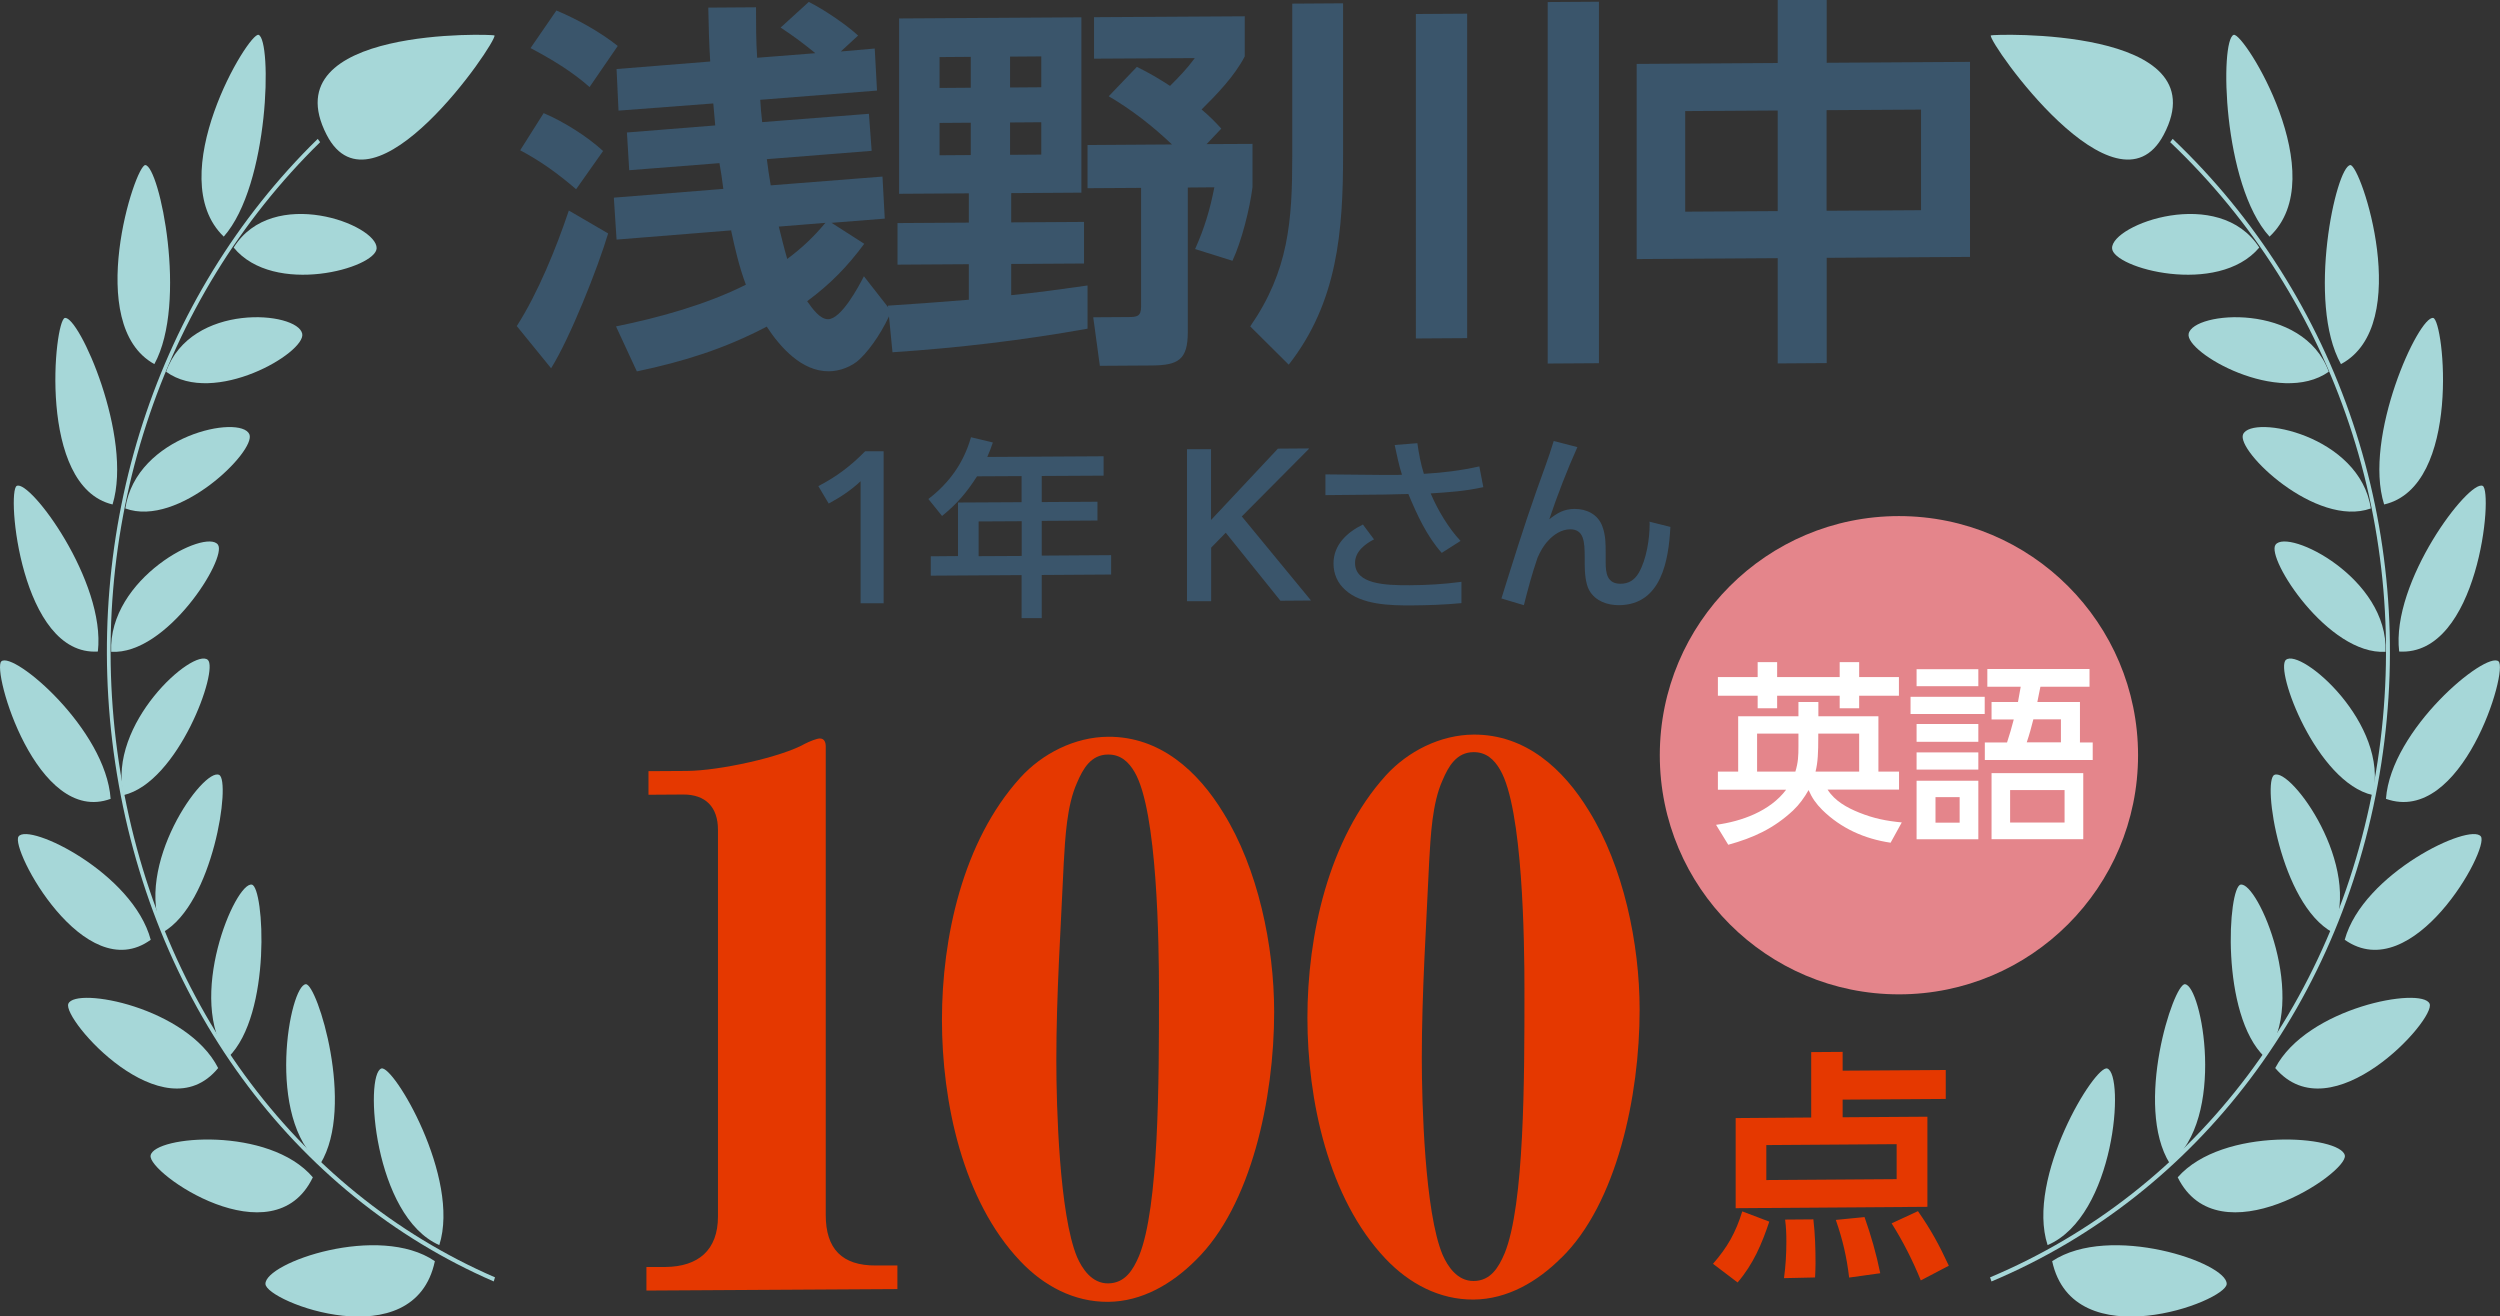 <?xml version="1.0" encoding="UTF-8"?><svg id="_レイヤー_1" xmlns="http://www.w3.org/2000/svg" viewBox="0 0 219.44 115.52"><rect x="0" y="0" width="219.44" height="115.52" fill="#333333" stroke="none"/><defs><style>.cls-1{fill:#3a556b;}.cls-1,.cls-2,.cls-3,.cls-4,.cls-5{stroke-width:0px;}.cls-2{fill:#a6d7d8;}.cls-3{fill:#fff;}.cls-4{fill:#e4858b;}.cls-5{fill:#e53800;}</style></defs><path class="cls-5" d="m150.36,110.93c1.27-1.45,1.99-2.73,2.57-4.6l2.37.9c-.66,1.98-1.4,3.72-2.78,5.34l-2.16-1.64Zm20.43-14.47l-9.05.06v1.55l7.44-.05v7.91l-16.83.12v-7.91l6.63-.05v-5.74l2.76-.02v1.65l9.05-.06v2.54Zm-15.75,4.05v3.07l11.44-.08v-3.07l-11.44.08Zm1.55,11.69c.15-1.08.21-2.14.21-3.22,0-.7-.02-1.23-.11-1.93l2.48-.02c.15,1.27.19,2.56.19,3.83,0,.42-.02.85-.04,1.27l-2.73.06Zm5.72-.06c-.21-1.8-.57-3.34-1.17-5.06l2.52-.25c.57,1.61,1.04,3.24,1.38,4.93l-2.73.38Zm6.29.25c-.7-1.73-1.57-3.44-2.56-5.01l2.31-1.07c1.19,1.71,1.84,2.93,2.71,4.79l-2.46,1.29Z"/><path class="cls-5" d="m78.78,113.15l-22.04.13v-2.07h1.68c2.85-.03,4.6-1.46,4.6-4.43v-33.95c0-2-1.1-3.1-3.05-3.09l-3.05.02v-2.07l3.37-.02c2.85-.02,8.3-1.21,10.37-2.39.39-.2,1.04-.46,1.3-.46.39,0,.52.32.52.71v41.12c0,2.97,1.43,4.45,4.41,4.43h1.88s0,2.06,0,2.06Z"/><path class="cls-5" d="m104.97,110.6c-2.07,2.08-4.73,3.65-7.71,3.67-2.98.02-5.64-1.39-7.71-3.58-5.06-5.33-6.87-13.99-6.87-21.17s1.81-15.66,6.87-21.25c1.94-2.14,4.8-3.58,7.71-3.6,4.6-.03,7.91,3.06,10.11,6.66,3.05,4.9,4.47,11.68,4.47,17.5,0,7.57-2.01,17.02-6.87,21.77Zm-4.99-.36c1.75-4.28,1.75-15.33,1.75-23.09,0-4.27-.13-15.97-2.14-19.38-.52-.9-1.23-1.55-2.33-1.54-1.49,0-2.2,1.24-2.72,2.47-.91,2.01-1.04,4.86-1.17,7.06-.26,5.76-.65,11.51-.65,17.33,0,4.01.26,13.51,1.82,17.25.45,1.03,1.3,2.32,2.72,2.31,1.49-.01,2.2-1.18,2.72-2.41Z"/><path class="cls-5" d="m137.05,110.4c-2.07,2.08-4.73,3.65-7.71,3.67-2.98.02-5.64-1.39-7.71-3.57-5.06-5.33-6.87-13.99-6.87-21.17s1.82-15.66,6.87-21.25c1.94-2.14,4.8-3.58,7.71-3.6,4.6-.03,7.91,3.06,10.11,6.66,3.05,4.9,4.47,11.68,4.47,17.5,0,7.57-2.01,17.02-6.87,21.77Zm-4.99-.36c1.75-4.28,1.75-15.34,1.75-23.1,0-4.27-.13-15.97-2.14-19.38-.52-.9-1.23-1.55-2.33-1.54-1.49.01-2.2,1.24-2.72,2.47-.91,2.01-1.04,4.86-1.17,7.06-.26,5.76-.65,11.51-.65,17.33,0,4.01.26,13.51,1.82,17.25.45,1.03,1.3,2.32,2.72,2.31,1.49,0,2.2-1.18,2.72-2.41Z"/><path class="cls-2" d="m43.34,112.48c-17.7-7.68-30.12-24.7-33.23-45.52-3.05-20.43,3.6-40.9,17.78-54.77l.21.29C14.01,26.26,7.4,46.6,10.43,66.89c3.09,20.69,15.43,37.6,33.02,45.23l-.11.35Z"/><path class="cls-2" d="m33.06,21.79c.05-2.09-9.13-5.54-12.55-.06,3.54,4.31,12.5,1.8,12.55.06Z"/><path class="cls-2" d="m22.7,3.06c1.18.45.96,13.15-3.06,17.71-5.48-5.28,2.22-18.03,3.06-17.71Z"/><path class="cls-2" d="m26.53,29.3c-.38-1.99-9.78-2.8-11.95,3.33,4.21,3.06,12.26-1.67,11.95-3.33Z"/><path class="cls-2" d="m12.76,14.49c1.23.1,3.74,12.07.79,17.47-6.25-3.44-1.68-17.54-.79-17.47Z"/><path class="cls-2" d="m21.89,38.12c-.76-1.77-9.95.08-10.89,6.51,4.66,1.72,11.51-5.06,10.89-6.51Z"/><path class="cls-2" d="m5.69,27.91c1.22-.24,6,10.45,4.19,16.37-6.64-1.58-5.1-16.19-4.19-16.37Z"/><path class="cls-2" d="m19.13,47.81c-1.05-1.46-9.64,2.93-9.37,9.4,4.87.31,10.21-8.23,9.37-9.4Z"/><path class="cls-2" d="m1.47,42.65c1.17-.58,7.83,8.41,7.12,14.54-6.77.41-8.03-14.08-7.12-14.54Z"/><path class="cls-2" d="m18.24,57.92c-1.26-1.09-8.84,5.61-7.39,11.87,4.8-1.12,8.37-11.02,7.39-11.87Z"/><path class="cls-2" d="m.12,58.05c1.07-.92,9.17,5.96,9.59,12.07C3.22,72.5-.75,58.8.12,58.05Z"/><path class="cls-2" d="m19.24,68.02c-1.38-.7-7.59,8.02-4.96,13.82,4.44-2.5,6-13.3,4.96-13.82Z"/><path class="cls-2" d="m1.63,73.42c.9-1.24,10.04,3.22,11.6,9.07-5.82,4.22-12.37-8-11.6-9.07Z"/><path class="cls-2" d="m22.11,77.65c-1.45-.3-5.86,10.11-2.07,15.15,3.83-3.75,3.14-14.93,2.07-15.15Z"/><path class="cls-2" d="m6,88.1c.65-1.52,10.44.32,13.15,5.65-4.8,5.84-13.73-4.3-13.15-5.65Z"/><path class="cls-2" d="m26.85,86.39c-1.43.05-3.58,11.81,1.28,15.75,3.08-5.07-.31-15.79-1.28-15.75Z"/><path class="cls-2" d="m13.22,101.42c.33-1.74,10.41-2.58,14.24,1.92-3.47,7.24-14.54-.38-14.24-1.92Z"/><path class="cls-2" d="m33.47,93.79c-1.5.55-.67,12.96,5.09,15.5,1.88-5.92-4.06-15.88-5.09-15.5Z"/><path class="cls-2" d="m23.3,112.7c-.05-1.87,9.97-5.35,14.87-2-1.8,8.54-14.83,3.56-14.87,2Z"/><path class="cls-2" d="m28.67,11.83c-4.91-9.55,14.71-8.83,14.74-8.72.16.65-10.7,16.59-14.74,8.72Z"/><path class="cls-2" d="m174.81,112.48c18.23-7.68,31.02-24.7,34.22-45.52,3.14-20.43-3.71-40.9-18.32-54.77l-.22.29c14.52,13.78,21.32,34.12,18.2,54.41-3.18,20.69-15.89,37.6-34.01,45.23l.12.35Z"/><path class="cls-2" d="m185.39,21.79c-.06-2.09,9.4-5.54,12.92-.06-3.64,4.31-12.88,1.8-12.92.06Z"/><path class="cls-2" d="m196.06,3.06c-1.22.45-.99,13.15,3.15,17.71,5.65-5.28-2.29-18.03-3.15-17.71Z"/><path class="cls-2" d="m192.11,29.3c.39-1.99,10.07-2.8,12.3,3.33-4.34,3.06-12.63-1.67-12.3-3.33Z"/><path class="cls-2" d="m206.3,14.49c-1.26.1-3.85,12.07-.82,17.47,6.44-3.44,1.73-17.54.82-17.47Z"/><path class="cls-2" d="m196.89,38.12c.78-1.77,10.25.08,11.21,6.51-4.8,1.72-11.85-5.06-11.21-6.51Z"/><path class="cls-2" d="m213.58,27.91c-1.26-.24-6.18,10.45-4.31,16.37,6.84-1.58,5.25-16.19,4.31-16.37Z"/><path class="cls-2" d="m199.74,47.81c1.08-1.46,9.92,2.93,9.65,9.4-5.02.31-10.52-8.23-9.65-9.4Z"/><path class="cls-2" d="m217.92,42.65c-1.2-.58-8.06,8.41-7.33,14.54,6.97.41,8.27-14.08,7.33-14.54Z"/><path class="cls-2" d="m200.65,57.92c1.29-1.09,9.11,5.61,7.62,11.87-4.94-1.12-8.62-11.02-7.62-11.87Z"/><path class="cls-2" d="m219.31,58.05c-1.1-.92-9.44,5.96-9.88,12.07,6.68,2.38,10.78-11.31,9.88-12.07Z"/><path class="cls-2" d="m199.63,68.02c1.42-.7,7.81,8.02,5.11,13.82-4.58-2.5-6.18-13.3-5.11-13.82Z"/><path class="cls-2" d="m217.76,73.42c-.92-1.24-10.34,3.22-11.95,9.07,5.99,4.22,12.74-8,11.95-9.07Z"/><path class="cls-2" d="m196.67,77.65c1.5-.3,6.03,10.11,2.13,15.15-3.94-3.75-3.23-14.93-2.13-15.15Z"/><path class="cls-2" d="m213.26,88.1c-.67-1.52-10.76.32-13.55,5.65,4.94,5.84,14.14-4.3,13.55-5.65Z"/><path class="cls-2" d="m191.78,86.39c1.47.05,3.69,11.81-1.32,15.75-3.17-5.07.32-15.79,1.32-15.75Z"/><path class="cls-2" d="m205.82,101.42c-.34-1.74-10.72-2.58-14.67,1.92,3.58,7.24,14.97-.38,14.67-1.92Z"/><path class="cls-2" d="m184.97,93.79c1.55.55.69,12.96-5.24,15.5-1.93-5.92,4.18-15.88,5.24-15.5Z"/><path class="cls-2" d="m195.45,112.7c.05-1.87-10.27-5.35-15.32-2,1.86,8.54,15.27,3.56,15.32,2Z"/><path class="cls-2" d="m189.92,11.83c5.05-9.55-15.15-8.83-15.18-8.72-.17.65,11.02,16.59,15.18,8.72Z"/><path class="cls-1" d="m48.37,32.32l-3.01-3.7c1.86-2.89,3.48-6.89,4.57-10.14l3.45,2.01c-.91,3.05-3.35,9.19-5.01,11.84Zm4.57-19.07l-2.37,3.36c-1.56-1.34-3.08-2.45-4.91-3.42l2.06-3.26c1.73.73,3.82,2.04,5.21,3.32Zm1.28-9.21l-2.47,3.6c-1.56-1.38-3.35-2.45-5.18-3.42l2.27-3.3c1.83.77,3.82,1.87,5.38,3.11Zm9.98,16.18l-10.08.81-.24-3.68,9.61-.77c-.1-.78-.2-1.52-.34-2.26l-7.92.62-.2-3.31,7.75-.62c-.07-.64-.1-1.28-.17-1.93l-8.32.63-.17-3.65,8.22-.66c-.1-1.55-.14-3.14-.17-4.73l4.19-.03c0,1.49,0,2.98.1,4.43l5.11-.4c-.98-.8-1.96-1.54-3.05-2.25l2.47-2.25c1.28.63,3.28,1.98,4.33,2.95l-1.52,1.4,2.98-.26.2,3.69-10.25.81c.03.64.1,1.29.17,1.96l9.37-.73.24,3.25-9.2.73c.1.78.2,1.52.34,2.3l9.81-.77.2,3.69-4.67.37,2.87,1.84c-1.52,2.04-2.94,3.5-5.01,5.04.47.67,1.12,1.58,1.83,1.58,1.15,0,2.67-2.82,3.15-3.77l2.4,3.07c-.58,1.39-1.66,3.16-2.77,4.21-.68.65-1.76,1.06-2.71,1.06-2.37.02-4.26-2.1-5.45-3.92-3.72,1.95-7.27,3.06-11.4,3.93l-1.83-3.95c3.79-.77,7.92-1.91,11.4-3.66-.58-1.55-.95-3.14-1.29-4.73Zm8.25-.66l-4.09.33c.24.95.47,1.92.74,2.84,1.28-.95,2.33-1.94,3.35-3.17Z"/><path class="cls-1" d="m85.04,23.19l-6.26.04v-3.65l6.26-.04v-2.57l-6.12.04V1.62l16-.1v15.39l-6.16.04v2.57l6.39-.04v3.65l-6.39.04v2.74c2.23-.22,4.46-.53,6.7-.85v3.79c-5.68,1.02-11.37,1.69-17.12,2.07l-.4-4.09c2.37-.15,4.73-.33,7.1-.52v-3.11Zm-2.57-18.18v2.71l2.74-.02v-2.71l-2.74.02Zm0,5.78v2.84l2.74-.02v-2.84l-2.74.02Zm6.19-5.82v2.71l2.74-.02v-2.71l-2.74.02Zm0,5.78v2.84l2.74-.02v-2.84l-2.74.02Zm16.2-5.65l-8.83.05V1.51l13.23-.08v3.52c-.88,1.7-2.44,3.33-3.79,4.66.68.57,1.15,1.04,1.73,1.68l-1.29,1.36,4.03-.02v3.79c-.24,1.9-.95,4.74-1.76,6.47l-3.28-1.03c.81-1.8,1.32-3.49,1.69-5.42l-2.33.02v12.69c0,2.44-.85,2.91-3.15,2.93l-4.57.03-.58-4.26,3.05-.02c.78,0,1.15-.04,1.15-.92v-10.42l-4.7.03v-3.79l7.41-.05c-1.69-1.61-3.55-3.06-5.55-4.23l2.47-2.58c1.08.53,1.93,1.03,2.91,1.67.85-.85,1.42-1.43,2.16-2.42Z"/><path class="cls-1" d="m117.89.29v13.26c0,6.73-.47,12.96-4.77,18.46l-3.38-3.36c3.38-4.89,3.69-9.26,3.69-14.97V.32l4.47-.03Zm10.89.91v28.48l-4.5.03V1.23l4.5-.03Zm11.57-1.05v31.73l-4.5.03V.18l4.5-.03Z"/><path class="cls-1" d="m156.04,5.54V-.01l4.3-.03v5.55l12.58-.08v17.12l-12.58.08v9.24l-4.3.03v-9.24l-12.38.08V5.61l12.38-.08Zm-8.12,4.21v8.83l8.12-.05v-8.83l-8.12.05Zm12.41-.08v8.83l8.29-.05v-8.83l-8.29.05Z"/><path class="cls-1" d="m75.54,42.24c-.81.76-1.74,1.39-2.8,1.96l-.91-1.53c1.62-.84,2.86-1.79,4.11-3.06h1.62s0,13.34,0,13.34h-2.02s0-10.71,0-10.71Z"/><path class="cls-1" d="m96.87,40.05v1.7l-5.43.03v2.29l4.89-.03v1.65l-4.89.03v3.05l6.09-.04v1.7l-6.09.04v3.79h-1.77s0-3.78,0-3.78l-7.97.05v-1.7l2.39-.02v-4.7l5.58-.03v-2.29l-3.91.02c-.91,1.42-1.75,2.41-3.07,3.48l-1.2-1.49c1.84-1.41,3.1-3.17,3.74-5.42l1.92.46c-.15.44-.3.85-.49,1.27l10.2-.06Zm-10.97,5.72v3.05l3.78-.02v-3.05l-3.78.02Z"/><path class="cls-1" d="m104.18,39.43h2.12s0,6.21,0,6.21l5.87-6.26,2.71-.02v.05l-5.88,5.92,6.05,7.35v.03l-2.66.02-4.8-5.97-1.28,1.31v4.7h-2.12s0-13.34,0-13.34Z"/><path class="cls-1" d="m128.2,47.48l-1.65,1.05c-1.32-1.48-2.18-3.37-2.93-5.17-.69.02-1.4.04-2.09.05l-5.19.05v-1.82l5.28.05c.18,0,.37,0,.56,0,.29,0,.57,0,.88-.02-.25-.74-.47-1.82-.64-2.61l1.99-.16c.13.91.3,1.82.57,2.69,1.67-.09,3.24-.29,4.87-.65l.35,1.82c-1.65.36-2.95.44-4.62.55.59,1.41,1.57,3.06,2.63,4.18Zm-7.59-.14c-.79.41-1.67,1.07-1.67,2.07,0,1.87,2.63,1.97,4.79,1.96,1.59-.01,2.98-.09,4.55-.3v1.87c-1.45.14-2.92.19-4.37.2-1.85.01-4.4-.04-5.83-1.36-.68-.6-1.03-1.41-1.03-2.32,0-1.65,1.2-2.74,2.58-3.42l.98,1.31Z"/><path class="cls-1" d="m138.45,39.26c-.91,2.03-1.75,4.21-2.46,6.32.71-.56,1.28-.9,2.23-.91,1.06,0,2.06.49,2.43,1.54.29.76.29,1.55.29,2.34v.84c0,.94.14,1.85,1.3,1.85.73,0,1.23-.33,1.6-.95.67-1.15.96-2.97.96-4.3,0-.07,0-.13-.02-.2l1.84.46c-.15,2.92-.78,6.85-4.52,6.87-1.03,0-2.06-.36-2.6-1.3-.34-.59-.4-1.65-.4-2.33v-.54c0-1.42-.07-2.49-1.28-2.49-.73,0-1.43.45-1.9.97-.46.48-.69.93-.96,1.52-.51,1.5-.81,2.64-1.2,4.17l-1.97-.59c.99-3.16,1.97-6.32,3.07-9.43.51-1.47,1.08-2.91,1.52-4.39l2.09.54Z"/><circle class="cls-4" cx="166.68" cy="66.29" r="20.99"/><path class="cls-3" d="m150.79,69.31v-1.58h1.78v-4.86h5.29v-1.25h1.75v1.25h5.27v4.86h1.81v1.58h-6.27c.63,1,1.71,1.59,2.78,2.02,1.27.51,2.37.73,3.73.86l-.98,1.78c-2.29-.34-4.34-1.25-6-2.88-.54-.54-.9-1.05-1.2-1.74-.37.66-.81,1.27-1.37,1.8-1.7,1.58-3.47,2.39-5.68,3l-1.07-1.75c2.24-.3,4.74-1.2,6.15-3.08h-5.98Zm5.2-11.19v1.31h5.49v-1.31h1.71v1.31h3.49v1.64h-3.49v1.1h-1.71v-1.1h-5.49v1.1h-1.71v-1.1h-3.49v-1.64h3.49v-1.31h1.71Zm-1.76,6.27v3.34h3.36c.25-.81.27-1.39.27-2.22v-1.12h-3.63Zm5.37.32c0,1.31-.03,2.19-.24,3.02h3.83v-3.34h-3.59v.32Z"/><path class="cls-3" d="m174.21,61.16v1.51h-6.51v-1.51h6.51Zm-.56-2.42v1.49h-5.42v-1.49h5.42Zm0,4.81v1.56h-5.42v-1.56h5.42Zm0,2.49v1.51h-5.42v-1.51h5.42Zm0,2.49v5.14h-5.42v-5.14h5.42Zm-3.76,1.44v2.24h2.12v-2.24h-2.12Zm12.68-8.34v3.54h1.12v1.54h-9.47v-1.54h1.95c.22-.68.42-1.34.59-2.02h-1.95v-1.53h2.32c.08-.44.17-.9.24-1.34h-2.93v-1.56h8.97v1.56h-4.31c-.08.44-.19.88-.27,1.34h3.74Zm.29,12.03h-8.05v-5.8h8.05v5.8Zm-6.42-4.31v2.85h4.78v-2.85h-4.78Zm1.46-4.19h3v-2.02h-2.42c-.17.68-.35,1.34-.58,2.02Z"/></svg>